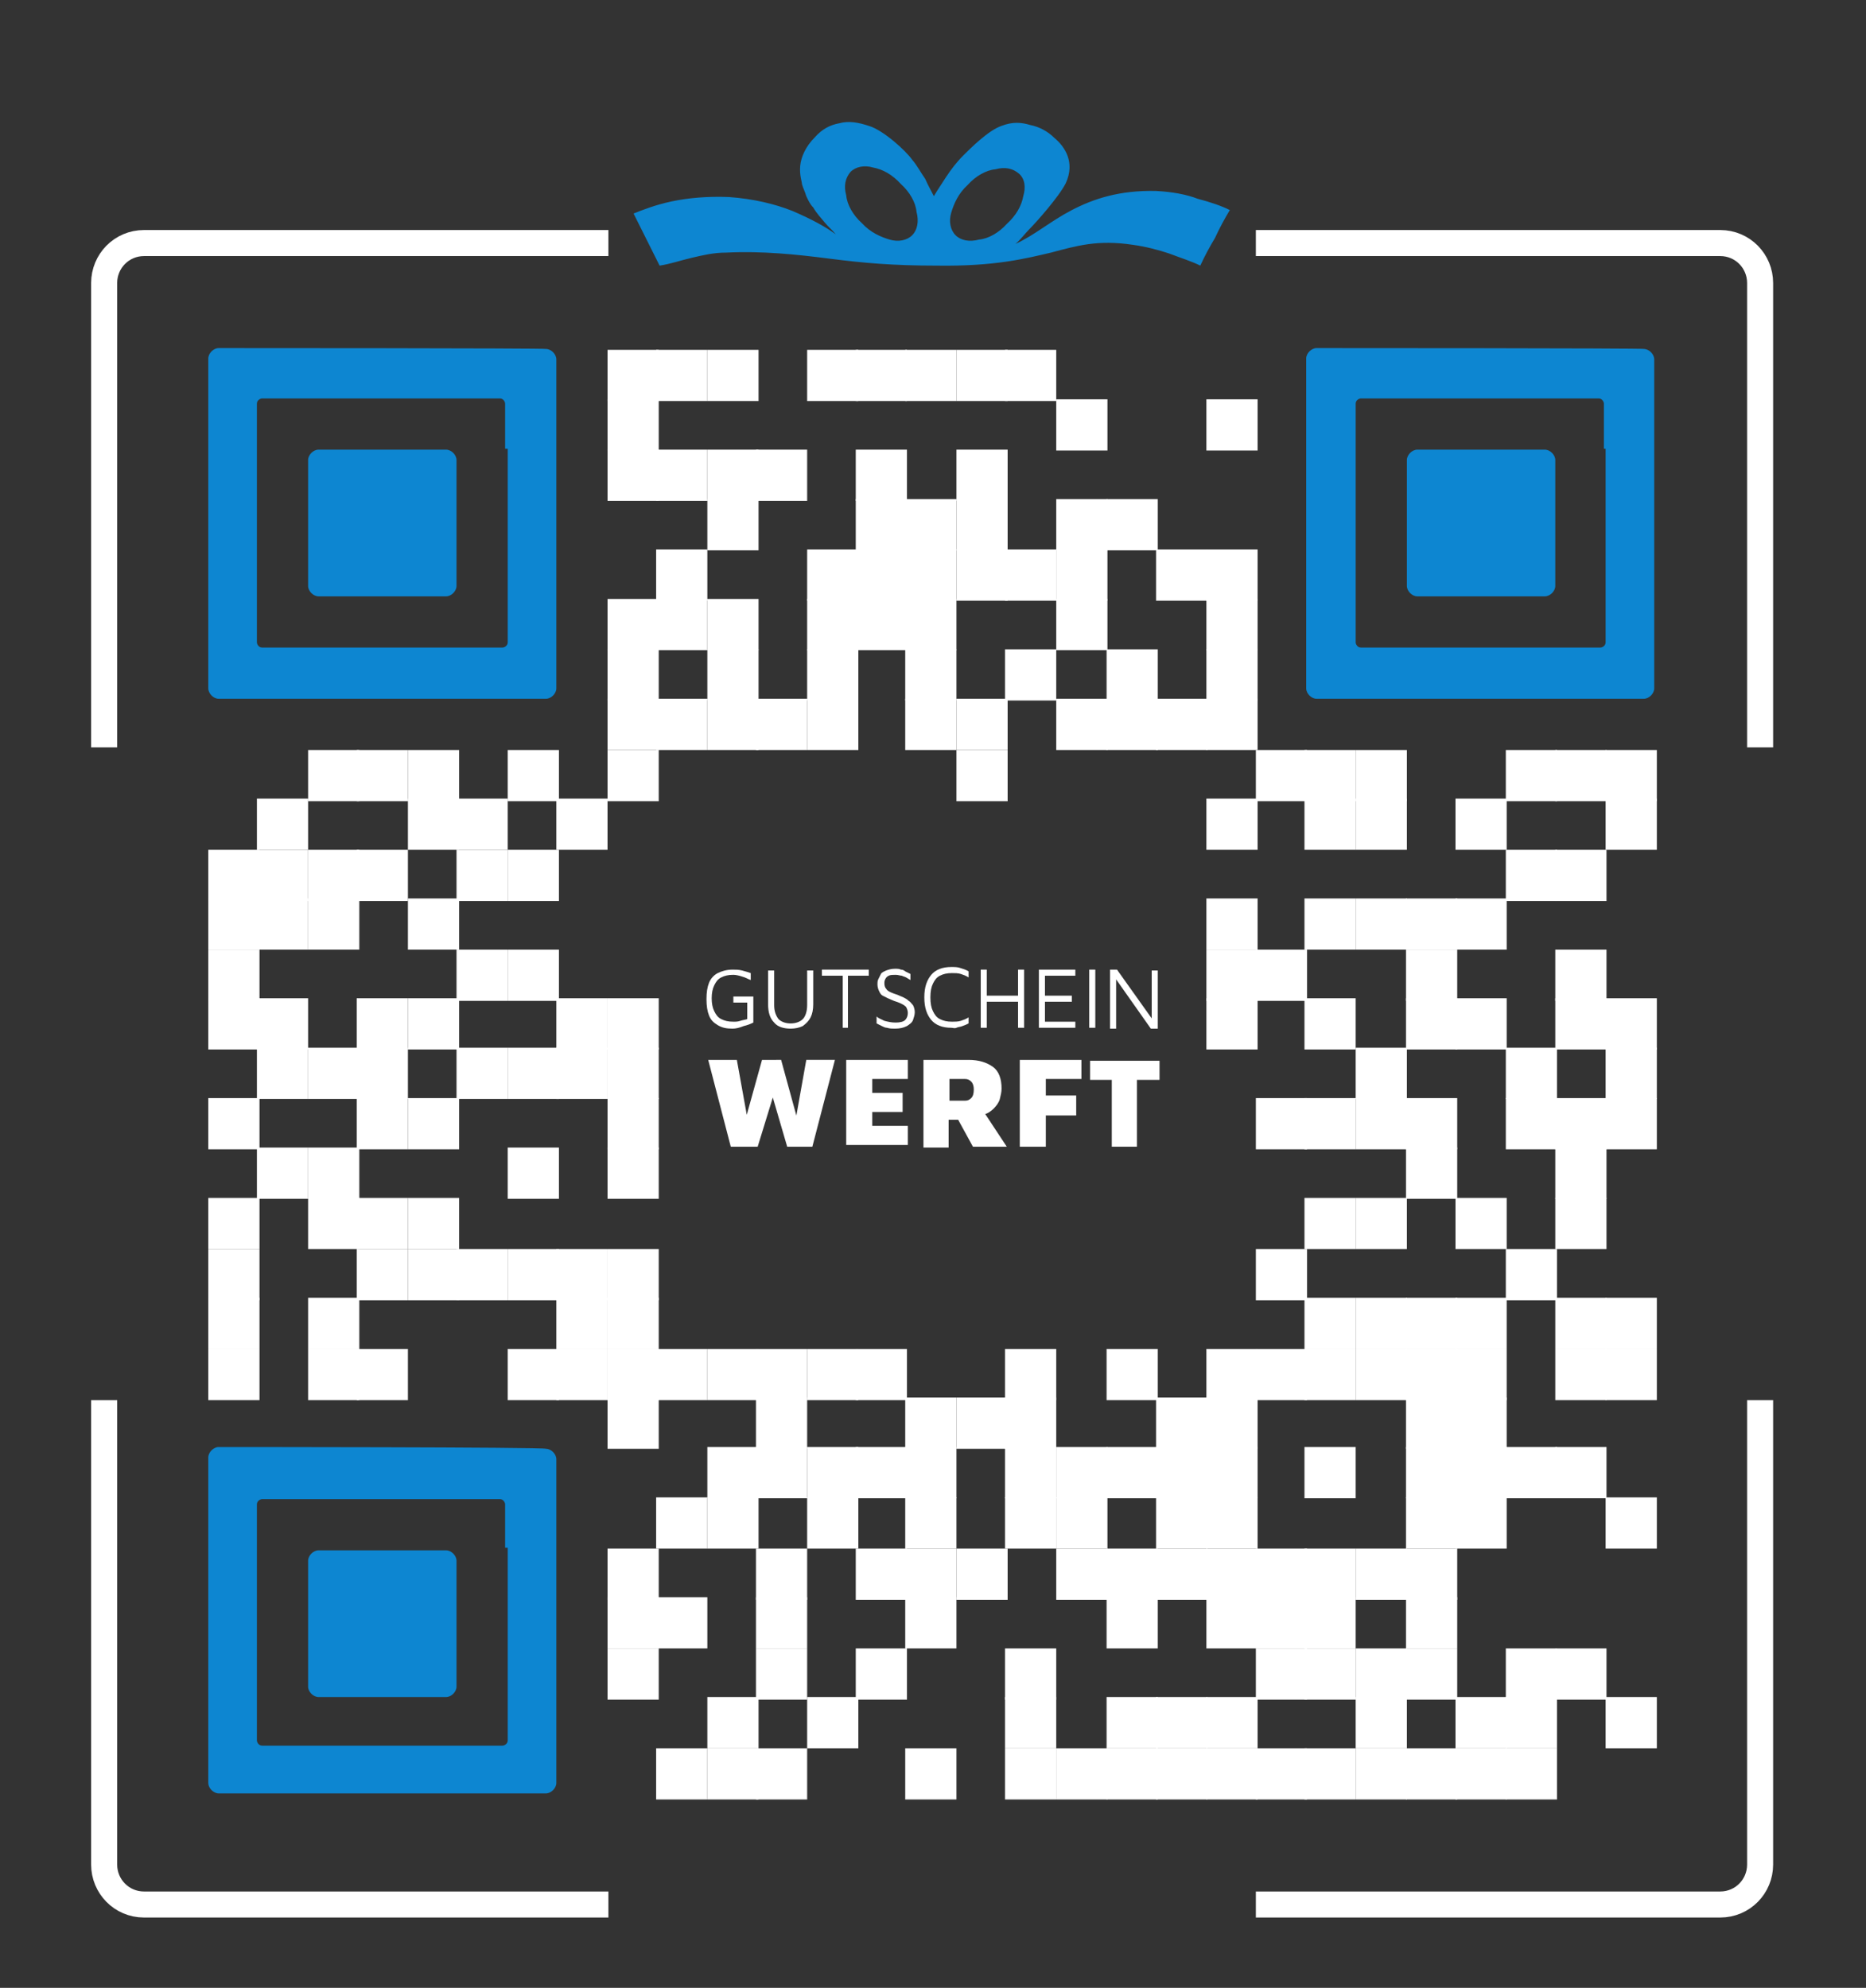 <?xml version="1.0" encoding="utf-8"?>
<!-- Generator: Adobe Illustrator 28.3.0, SVG Export Plug-In . SVG Version: 6.00 Build 0)  -->
<svg version="1.1" id="QR_Code_einzeln" xmlns="http://www.w3.org/2000/svg" xmlns:xlink="http://www.w3.org/1999/xlink" x="0px"
	 y="0px" viewBox="0 0 215 229" style="enable-background:new 0 0 215 229;" xml:space="preserve">
<rect x="0" y="0" width="215" height="229" fill="#333333" stroke="none"/>
<style type="text/css">
	.st0{fill:none;stroke:#FFFFFF;stroke-width:3;stroke-miterlimit:7;}
	.st1{fill:none;stroke:#FFFFFF;stroke-width:3;stroke-miterlimit:10;}
	.st2{fill:#FFFFFF;}
	.st3{fill:#0D86D1;}
</style>
<g id="Logo_00000000192201704338675950000006505750579661260196_">
	<path class="st0" d="M70.1,219.4H16.6c-2.6,0-4.6-2.1-4.6-4.6v-53.5"/>
	<path class="st1" d="M144.7,219.4h53.5c2.6,0,4.6-2.1,4.6-4.6v-53.5"/>
	<path class="st1" d="M70.1,28H16.6c-2.6,0-4.6,2.1-4.6,4.6v53.5"/>
	<path class="st1" d="M144.7,28h53.5c2.6,0,4.6,2.1,4.6,4.6v53.5"/>
	<g>
		<path class="st2" d="M84.4,118.5c-0.7,0-1.2-0.1-1.7-0.4c-0.5-0.3-0.8-0.6-1-1.1c-0.2-0.5-0.3-1.1-0.3-1.9c0-0.8,0.1-1.4,0.3-1.9
			c0.2-0.5,0.6-0.9,1-1.1s1-0.4,1.7-0.4c0.4,0,0.7,0,1.1,0.1c0.4,0.1,0.7,0.2,1,0.3v0.8c-0.3-0.1-0.6-0.3-1-0.4
			c-0.3-0.1-0.7-0.2-1-0.2c-0.6,0-1,0.1-1.4,0.3c-0.4,0.2-0.6,0.5-0.8,0.9s-0.3,0.9-0.3,1.5c0,0.6,0.1,1.1,0.3,1.5s0.4,0.7,0.8,0.9
			c0.4,0.2,0.8,0.3,1.4,0.3c0.3,0,0.5,0,0.8-0.1s0.5-0.1,0.8-0.2v-1.9h-1.6v-0.7h2.3v3c-0.4,0.2-0.7,0.3-1.1,0.4
			C85.2,118.4,84.8,118.5,84.4,118.5z"/>
		<path class="st2" d="M91.1,118.5c-0.8,0-1.5-0.2-1.9-0.7c-0.5-0.5-0.7-1.2-0.7-2.1v-3.9h0.7v4c0,0.7,0.2,1.2,0.5,1.6
			c0.3,0.3,0.8,0.5,1.4,0.5s1.1-0.2,1.4-0.5c0.3-0.3,0.5-0.9,0.5-1.6v-4h0.7v3.9c0,0.6-0.1,1.1-0.3,1.5c-0.2,0.4-0.5,0.7-0.9,1
			C92.1,118.4,91.6,118.5,91.1,118.5z"/>
		<path class="st2" d="M97.1,118.4v-6h-2.4v-0.7h5.4v0.7h-2.4v6H97.1z"/>
		<path class="st2" d="M103.1,118.5c-0.3,0-0.6,0-0.9-0.1c-0.2,0-0.4-0.1-0.6-0.2c-0.2-0.1-0.4-0.2-0.6-0.3v-0.8
			c0.2,0.2,0.5,0.3,0.9,0.5c0.4,0.1,0.8,0.2,1.3,0.2c0.5,0,0.9-0.1,1.1-0.3c0.2-0.2,0.3-0.5,0.3-0.8c0-0.3-0.1-0.5-0.2-0.7
			c-0.2-0.2-0.4-0.3-0.6-0.4c-0.2-0.1-0.5-0.2-0.8-0.3c-0.2-0.1-0.5-0.2-0.7-0.3c-0.2-0.1-0.4-0.2-0.6-0.3c-0.2-0.1-0.3-0.3-0.4-0.5
			c-0.1-0.2-0.2-0.5-0.2-0.8c0-0.2,0-0.4,0.1-0.6c0.1-0.2,0.2-0.4,0.3-0.6s0.4-0.3,0.6-0.4c0.3-0.1,0.6-0.2,1-0.2
			c0.3,0,0.5,0,0.7,0.1c0.2,0,0.4,0.1,0.5,0.2c0.2,0.1,0.4,0.2,0.6,0.3v0.7c-0.2-0.1-0.3-0.2-0.5-0.3s-0.3-0.1-0.5-0.2
			c-0.2,0-0.4-0.1-0.7-0.1c-0.3,0-0.6,0-0.8,0.1c-0.2,0.1-0.3,0.2-0.4,0.4c-0.1,0.2-0.1,0.3-0.1,0.5c0,0.3,0.1,0.5,0.2,0.6
			c0.1,0.2,0.3,0.3,0.5,0.4c0.2,0.1,0.5,0.2,0.8,0.3c0.2,0.1,0.5,0.2,0.7,0.3c0.2,0.1,0.4,0.2,0.6,0.4c0.2,0.1,0.3,0.3,0.5,0.5
			c0.1,0.2,0.2,0.5,0.2,0.8c0,0.3-0.1,0.6-0.2,0.9c-0.1,0.3-0.4,0.5-0.7,0.7C104.1,118.4,103.7,118.5,103.1,118.5z"/>
		<path class="st2" d="M109.6,118.4c-1,0-1.8-0.3-2.3-0.9c-0.5-0.6-0.8-1.4-0.8-2.6s0.3-2,0.8-2.6c0.5-0.6,1.3-0.9,2.3-0.9
			c0.4,0,0.7,0,1,0.1c0.3,0.1,0.7,0.2,1,0.4v0.7c-0.3-0.2-0.6-0.3-0.9-0.4c-0.3-0.1-0.7-0.1-1-0.1c-0.6,0-1,0.1-1.4,0.3
			c-0.4,0.2-0.6,0.5-0.8,0.9c-0.2,0.4-0.3,0.9-0.3,1.6s0.1,1.2,0.3,1.6c0.2,0.4,0.4,0.7,0.8,0.9c0.4,0.2,0.8,0.3,1.4,0.3
			c0.3,0,0.7,0,1-0.1c0.3-0.1,0.6-0.2,0.9-0.4v0.7c-0.2,0.1-0.4,0.2-0.7,0.3c-0.2,0.1-0.5,0.1-0.7,0.2S109.8,118.4,109.6,118.4z"/>
		<path class="st2" d="M113,118.4v-6.7h0.7v3h3.6v-3h0.7v6.7h-0.7v-3h-3.6v3H113z"/>
		<path class="st2" d="M119.7,118.4v-6.7h4.2v0.7h-3.5v2.3h3.1v0.7h-3.1v2.3h3.5v0.7H119.7z"/>
		<path class="st2" d="M125.5,118.4v-6.7h0.7v6.7H125.5z"/>
		<path class="st2" d="M127.9,118.4v-6.7h0.8l4.2,5.9l-0.2,0.3v-6.1h0.7v6.7h-0.8l-4.3-6.1l0.3-0.3v6.4H127.9z"/>
	</g>
	<g>
		<path class="st2" d="M84.2,132.1l-2.6-10h3.3l1.3,7.2h-0.4l2-7.2H90l2,7.3h-0.4l1.3-7.3h3.3l-2.6,10h-2.9l-1.9-6.5h0.5l-2,6.5
			H84.2z"/>
		<path class="st2" d="M97.5,132.1v-10h7.1v2.2h-4.1v1.6h3.5v2.2h-3.5v1.6h4.1v2.2H97.5z"/>
		<path class="st2" d="M106.4,132.1v-10h5.2c1.2,0,2.1,0.3,2.8,0.8s1,1.4,1,2.5c0,0.4-0.1,0.8-0.2,1.2c-0.1,0.4-0.4,0.8-0.7,1.1
			c-0.3,0.3-0.7,0.6-1.2,0.7l-0.4-1l3.1,4.7h-3.9l-2.3-4.2l1.3,1.1h-1.8v3.2H106.4z M109.4,126.8h1.8c0.3,0,0.5-0.1,0.7-0.3
			s0.3-0.5,0.3-1c0-0.4-0.1-0.7-0.3-0.9c-0.2-0.2-0.4-0.3-0.7-0.3h-1.8V126.8z"/>
		<path class="st2" d="M117.5,132.1v-10h7.1v2.2h-4.1v1.9h3.5v2.3h-3.5v3.6H117.5z"/>
		<path class="st2" d="M128.1,132.1v-7.7h-2.5v-2.2h8v2.2h-2.6v7.7H128.1z"/>
	</g>
	<path class="st3" d="M133.2,22c-4.2-0.1-7.2,0.9-9.7,2.2c-2.5,1.3-4.3,2.9-6.5,3.9c0.6-0.5,1.1-1.2,1.7-1.8
		c0.6-0.6,3.3-3.6,4.1-5.2c1.1-2.4-0.1-4.2-1.3-5.2c-0.8-0.8-1.8-1.3-2.8-1.5c-1-0.3-2-0.4-3.3,0.1c-1.5,0.5-3.6,2.6-4.4,3.4
		c-0.8,0.8-1.4,1.6-2,2.5c-0.5,0.8-1,1.5-1.4,2.2c-0.3-0.6-0.7-1.3-1-2c-0.5-0.7-0.9-1.5-1.5-2.2c-0.7-1-3.3-3.4-5-3.9
		c-1.2-0.4-2.3-0.6-3.4-0.3c-1.1,0.2-2,0.7-2.8,1.6c-1.1,1.1-1.6,2.3-1.7,3.3c-0.1,1.1,0.2,1.8,0.2,2.1c0.1,0.4,0.4,1,0.5,1.4
		c0.2,0.4,0.4,0.9,0.8,1.3c0.4,0.7,0.9,1.2,1.3,1.7c0.4,0.5,0.9,0.9,1.3,1.4c-1.2-0.9-2.9-1.8-5-2.7c-2-0.8-4.5-1.4-7.3-1.6
		c-2.5-0.1-4.7,0.1-6.6,0.5c-1.9,0.4-3.4,1-4.4,1.4l1.5,3l1.5,3c1.3-0.2,2.4-0.6,3.7-0.9c1.3-0.3,2.5-0.6,4-0.6
		c4.1-0.2,8,0.2,11.9,0.7c3.9,0.5,7.3,0.8,12.3,0.8c6.7,0.1,10.2-0.8,13.2-1.5c3-0.8,5.4-1.5,9.4-0.9c1.5,0.2,3,0.6,4.2,1
		c1.3,0.5,2.6,0.9,3.6,1.4c0.5-1.1,1.1-2.2,1.7-3.2c0.5-1.1,1.1-2.2,1.7-3.2c-1-0.5-2.2-0.9-3.7-1.3C136.7,22.4,135.1,22.1,133.2,22
		z M105.1,27.1c-0.6,0.6-1.6,0.8-2.6,0.5s-2.2-0.8-3.2-1.9c-1-0.9-1.7-2.1-1.8-3.2c-0.3-1.1-0.1-2,0.5-2.7c0.6-0.6,1.6-0.8,2.6-0.5
		c1.1,0.2,2.2,0.8,3.2,1.9c1,0.9,1.7,2.1,1.8,3.2C105.9,25.5,105.7,26.5,105.1,27.1z M110.1,27.1c-0.6-0.6-0.8-1.6-0.5-2.6
		c0.3-1,0.8-2.2,1.9-3.2c0.9-1,2.1-1.7,3.2-1.8c1.1-0.3,2-0.1,2.7,0.5s0.8,1.6,0.5,2.6c-0.2,1.1-0.8,2.2-1.9,3.2
		c-0.9,1-2.1,1.7-3.2,1.8C111.7,27.9,110.7,27.7,110.1,27.1z"/>
</g>
<g id="QR_Code">
	<rect x="70" y="40.3" class="st2" width="5.9" height="5.9"/>
	<rect x="75.6" y="40.3" class="st2" width="5.9" height="5.9"/>
	<rect x="81.5" y="40.3" class="st2" width="5.9" height="5.9"/>
	<rect x="93" y="40.3" class="st2" width="5.9" height="5.9"/>
	<rect x="98.6" y="40.3" class="st2" width="5.9" height="5.9"/>
	<rect x="104.3" y="40.3" class="st2" width="5.9" height="5.9"/>
	<rect x="110.2" y="40.3" class="st2" width="5.9" height="5.9"/>
	<rect x="115.8" y="40.3" class="st2" width="5.9" height="5.9"/>
	<rect x="70" y="46" class="st2" width="5.9" height="5.9"/>
	<rect x="121.7" y="46" class="st2" width="5.9" height="5.9"/>
	<rect x="139" y="46" class="st2" width="5.9" height="5.9"/>
	<rect x="70" y="51.8" class="st2" width="5.9" height="5.9"/>
	<rect x="75.6" y="51.8" class="st2" width="5.9" height="5.9"/>
	<rect x="81.5" y="51.8" class="st2" width="5.9" height="5.9"/>
	<rect x="87.1" y="51.8" class="st2" width="5.9" height="5.9"/>
	<rect x="98.6" y="51.8" class="st2" width="5.9" height="5.9"/>
	<rect x="110.2" y="51.8" class="st2" width="5.9" height="5.9"/>
	<rect x="81.5" y="57.5" class="st2" width="5.9" height="5.9"/>
	<rect x="98.6" y="57.5" class="st2" width="5.9" height="5.9"/>
	<rect x="104.3" y="57.5" class="st2" width="5.9" height="5.9"/>
	<rect x="110.2" y="57.5" class="st2" width="5.9" height="5.9"/>
	<rect x="121.7" y="57.5" class="st2" width="5.9" height="5.9"/>
	<rect x="127.5" y="57.5" class="st2" width="5.9" height="5.9"/>
	<rect x="75.6" y="63.3" class="st2" width="5.9" height="5.9"/>
	<rect x="93" y="63.3" class="st2" width="5.9" height="5.9"/>
	<rect x="98.6" y="63.3" class="st2" width="5.9" height="5.9"/>
	<rect x="104.3" y="63.3" class="st2" width="5.9" height="5.9"/>
	<rect x="110.2" y="63.3" class="st2" width="5.9" height="5.9"/>
	<rect x="115.8" y="63.3" class="st2" width="5.9" height="5.9"/>
	<rect x="121.7" y="63.3" class="st2" width="5.9" height="5.9"/>
	<rect x="133.2" y="63.3" class="st2" width="5.9" height="5.9"/>
	<rect x="139" y="63.3" class="st2" width="5.9" height="5.9"/>
	<rect x="70" y="69" class="st2" width="5.9" height="5.9"/>
	<rect x="75.6" y="69" class="st2" width="5.9" height="5.9"/>
	<rect x="81.5" y="69" class="st2" width="5.9" height="5.9"/>
	<rect x="93" y="69" class="st2" width="5.9" height="5.9"/>
	<rect x="98.6" y="69" class="st2" width="5.9" height="5.9"/>
	<rect x="104.3" y="69" class="st2" width="5.9" height="5.9"/>
	<rect x="121.7" y="69" class="st2" width="5.9" height="5.9"/>
	<rect x="139" y="69" class="st2" width="5.9" height="5.9"/>
	<rect x="70" y="74.8" class="st2" width="5.9" height="5.9"/>
	<rect x="81.5" y="74.8" class="st2" width="5.9" height="5.9"/>
	<rect x="93" y="74.8" class="st2" width="5.9" height="5.9"/>
	<rect x="104.3" y="74.8" class="st2" width="5.9" height="5.9"/>
	<rect x="115.8" y="74.8" class="st2" width="5.9" height="5.9"/>
	<rect x="127.5" y="74.8" class="st2" width="5.9" height="5.9"/>
	<rect x="139" y="74.8" class="st2" width="5.9" height="5.9"/>
	<rect x="70" y="80.5" class="st2" width="5.9" height="5.9"/>
	<rect x="75.6" y="80.5" class="st2" width="5.9" height="5.9"/>
	<rect x="81.5" y="80.5" class="st2" width="5.9" height="5.9"/>
	<rect x="87.1" y="80.5" class="st2" width="5.9" height="5.9"/>
	<rect x="93" y="80.5" class="st2" width="5.9" height="5.9"/>
	<rect x="104.3" y="80.5" class="st2" width="5.9" height="5.9"/>
	<rect x="110.2" y="80.5" class="st2" width="5.9" height="5.9"/>
	<rect x="121.7" y="80.5" class="st2" width="5.9" height="5.9"/>
	<rect x="127.5" y="80.5" class="st2" width="5.9" height="5.9"/>
	<rect x="133.2" y="80.5" class="st2" width="5.9" height="5.9"/>
	<rect x="139" y="80.5" class="st2" width="5.9" height="5.9"/>
	<rect x="35.5" y="86.4" class="st2" width="5.9" height="5.9"/>
	<rect x="41.1" y="86.4" class="st2" width="5.9" height="5.9"/>
	<rect x="47" y="86.4" class="st2" width="5.9" height="5.9"/>
	<rect x="58.5" y="86.4" class="st2" width="5.9" height="5.9"/>
	<rect x="70" y="86.4" class="st2" width="5.9" height="5.9"/>
	<rect x="110.2" y="86.4" class="st2" width="5.9" height="5.9"/>
	<rect x="144.7" y="86.4" class="st2" width="5.9" height="5.9"/>
	<rect x="150.3" y="86.4" class="st2" width="5.9" height="5.9"/>
	<rect x="156.2" y="86.4" class="st2" width="5.9" height="5.9"/>
	<rect x="173.5" y="86.4" class="st2" width="5.9" height="5.9"/>
	<rect x="179.2" y="86.4" class="st2" width="5.9" height="5.9"/>
	<rect x="185" y="86.4" class="st2" width="5.9" height="5.9"/>
	<rect x="29.6" y="92" class="st2" width="5.9" height="5.9"/>
	<rect x="47" y="92" class="st2" width="5.9" height="5.9"/>
	<rect x="52.6" y="92" class="st2" width="5.9" height="5.9"/>
	<rect x="64.1" y="92" class="st2" width="5.9" height="5.9"/>
	<rect x="139" y="92" class="st2" width="5.9" height="5.9"/>
	<rect x="150.3" y="92" class="st2" width="5.9" height="5.9"/>
	<rect x="156.2" y="92" class="st2" width="5.9" height="5.9"/>
	<rect x="167.7" y="92" class="st2" width="5.9" height="5.9"/>
	<rect x="185" y="92" class="st2" width="5.9" height="5.9"/>
	<rect x="24" y="97.9" class="st2" width="5.9" height="5.9"/>
	<rect x="29.6" y="97.9" class="st2" width="5.9" height="5.9"/>
	<rect x="35.5" y="97.9" class="st2" width="5.9" height="5.9"/>
	<rect x="41.1" y="97.9" class="st2" width="5.9" height="5.9"/>
	<rect x="52.6" y="97.9" class="st2" width="5.9" height="5.9"/>
	<rect x="58.5" y="97.9" class="st2" width="5.9" height="5.9"/>
	<rect x="173.5" y="97.9" class="st2" width="5.9" height="5.9"/>
	<rect x="179.2" y="97.9" class="st2" width="5.9" height="5.9"/>
	<rect x="24" y="103.5" class="st2" width="5.9" height="5.9"/>
	<rect x="29.6" y="103.5" class="st2" width="5.9" height="5.9"/>
	<rect x="35.5" y="103.5" class="st2" width="5.9" height="5.9"/>
	<rect x="47" y="103.5" class="st2" width="5.9" height="5.9"/>
	<rect x="139" y="103.5" class="st2" width="5.9" height="5.9"/>
	<rect x="150.3" y="103.5" class="st2" width="5.9" height="5.9"/>
	<rect x="156.2" y="103.5" class="st2" width="5.9" height="5.9"/>
	<rect x="162" y="103.5" class="st2" width="5.9" height="5.9"/>
	<rect x="167.7" y="103.5" class="st2" width="5.9" height="5.9"/>
	<rect x="24" y="109.4" class="st2" width="5.9" height="5.9"/>
	<rect x="52.6" y="109.4" class="st2" width="5.9" height="5.9"/>
	<rect x="58.5" y="109.4" class="st2" width="5.9" height="5.9"/>
	<rect x="139" y="109.4" class="st2" width="5.9" height="5.9"/>
	<rect x="144.7" y="109.4" class="st2" width="5.9" height="5.9"/>
	<rect x="162" y="109.4" class="st2" width="5.9" height="5.9"/>
	<rect x="179.2" y="109.4" class="st2" width="5.9" height="5.9"/>
	<rect x="24" y="115" class="st2" width="5.9" height="5.9"/>
	<rect x="29.6" y="115" class="st2" width="5.9" height="5.9"/>
	<rect x="41.1" y="115" class="st2" width="5.9" height="5.9"/>
	<rect x="47" y="115" class="st2" width="5.9" height="5.9"/>
	<rect x="64.1" y="115" class="st2" width="5.9" height="5.9"/>
	<rect x="70" y="115" class="st2" width="5.9" height="5.9"/>
	<rect x="139" y="115" class="st2" width="5.9" height="5.9"/>
	<rect x="150.3" y="115" class="st2" width="5.9" height="5.9"/>
	<rect x="162" y="115" class="st2" width="5.9" height="5.9"/>
	<rect x="167.7" y="115" class="st2" width="5.9" height="5.9"/>
	<rect x="179.2" y="115" class="st2" width="5.9" height="5.9"/>
	<rect x="185" y="115" class="st2" width="5.9" height="5.9"/>
	<rect x="29.6" y="120.7" class="st2" width="5.9" height="5.9"/>
	<rect x="35.5" y="120.7" class="st2" width="5.9" height="5.9"/>
	<rect x="41.1" y="120.7" class="st2" width="5.9" height="5.9"/>
	<rect x="52.6" y="120.7" class="st2" width="5.9" height="5.9"/>
	<rect x="58.5" y="120.7" class="st2" width="5.9" height="5.9"/>
	<rect x="64.1" y="120.7" class="st2" width="5.9" height="5.9"/>
	<rect x="70" y="120.7" class="st2" width="5.9" height="5.9"/>
	<rect x="156.2" y="120.7" class="st2" width="5.9" height="5.9"/>
	<rect x="173.5" y="120.7" class="st2" width="5.9" height="5.9"/>
	<rect x="185" y="120.7" class="st2" width="5.9" height="5.9"/>
	<rect x="24" y="126.5" class="st2" width="5.9" height="5.9"/>
	<rect x="41.1" y="126.5" class="st2" width="5.9" height="5.9"/>
	<rect x="47" y="126.5" class="st2" width="5.9" height="5.9"/>
	<rect x="70" y="126.5" class="st2" width="5.9" height="5.9"/>
	<rect x="144.7" y="126.5" class="st2" width="5.9" height="5.9"/>
	<rect x="150.3" y="126.5" class="st2" width="5.9" height="5.9"/>
	<rect x="156.2" y="126.5" class="st2" width="5.9" height="5.9"/>
	<rect x="162" y="126.5" class="st2" width="5.9" height="5.9"/>
	<rect x="173.5" y="126.5" class="st2" width="5.9" height="5.9"/>
	<rect x="179.2" y="126.5" class="st2" width="5.9" height="5.9"/>
	<rect x="185" y="126.5" class="st2" width="5.9" height="5.9"/>
	<rect x="29.6" y="132.2" class="st2" width="5.9" height="5.9"/>
	<rect x="35.5" y="132.2" class="st2" width="5.9" height="5.9"/>
	<rect x="58.5" y="132.2" class="st2" width="5.9" height="5.9"/>
	<rect x="70" y="132.2" class="st2" width="5.9" height="5.9"/>
	<rect x="162" y="132.2" class="st2" width="5.9" height="5.9"/>
	<rect x="179.2" y="132.2" class="st2" width="5.9" height="5.9"/>
	<rect x="24" y="138" class="st2" width="5.9" height="5.9"/>
	<rect x="35.5" y="138" class="st2" width="5.9" height="5.9"/>
	<rect x="41.1" y="138" class="st2" width="5.9" height="5.9"/>
	<rect x="47" y="138" class="st2" width="5.9" height="5.9"/>
	<rect x="150.3" y="138" class="st2" width="5.9" height="5.9"/>
	<rect x="156.2" y="138" class="st2" width="5.9" height="5.9"/>
	<rect x="167.7" y="138" class="st2" width="5.9" height="5.9"/>
	<rect x="179.2" y="138" class="st2" width="5.9" height="5.9"/>
	<rect x="24" y="143.9" class="st2" width="5.9" height="5.9"/>
	<rect x="41.1" y="143.9" class="st2" width="5.9" height="5.9"/>
	<rect x="47" y="143.9" class="st2" width="5.9" height="5.9"/>
	<rect x="52.6" y="143.9" class="st2" width="5.9" height="5.9"/>
	<rect x="58.5" y="143.9" class="st2" width="5.9" height="5.9"/>
	<rect x="64.1" y="143.9" class="st2" width="5.9" height="5.9"/>
	<rect x="70" y="143.9" class="st2" width="5.9" height="5.9"/>
	<rect x="144.7" y="143.9" class="st2" width="5.9" height="5.9"/>
	<rect x="173.5" y="143.9" class="st2" width="5.9" height="5.9"/>
	<rect x="24" y="149.5" class="st2" width="5.9" height="5.9"/>
	<rect x="35.5" y="149.5" class="st2" width="5.9" height="5.9"/>
	<rect x="64.1" y="149.5" class="st2" width="5.9" height="5.9"/>
	<rect x="70" y="149.5" class="st2" width="5.9" height="5.9"/>
	<rect x="150.3" y="149.5" class="st2" width="5.9" height="5.9"/>
	<rect x="156.2" y="149.5" class="st2" width="5.9" height="5.9"/>
	<rect x="162" y="149.5" class="st2" width="5.9" height="5.9"/>
	<rect x="167.7" y="149.5" class="st2" width="5.9" height="5.9"/>
	<rect x="179.2" y="149.5" class="st2" width="5.9" height="5.9"/>
	<rect x="185" y="149.5" class="st2" width="5.9" height="5.9"/>
	<rect x="24" y="155.4" class="st2" width="5.9" height="5.9"/>
	<rect x="35.5" y="155.4" class="st2" width="5.9" height="5.9"/>
	<rect x="41.1" y="155.4" class="st2" width="5.9" height="5.9"/>
	<rect x="58.5" y="155.4" class="st2" width="5.9" height="5.9"/>
	<rect x="64.1" y="155.4" class="st2" width="5.9" height="5.9"/>
	<rect x="70" y="155.4" class="st2" width="5.9" height="5.9"/>
	<rect x="75.6" y="155.4" class="st2" width="5.9" height="5.9"/>
	<rect x="81.5" y="155.4" class="st2" width="5.9" height="5.9"/>
	<rect x="87.1" y="155.4" class="st2" width="5.9" height="5.9"/>
	<rect x="93" y="155.4" class="st2" width="5.9" height="5.9"/>
	<rect x="98.6" y="155.4" class="st2" width="5.9" height="5.9"/>
	<rect x="115.8" y="155.4" class="st2" width="5.9" height="5.9"/>
	<rect x="127.5" y="155.4" class="st2" width="5.9" height="5.9"/>
	<rect x="139" y="155.4" class="st2" width="5.9" height="5.9"/>
	<rect x="144.7" y="155.4" class="st2" width="5.9" height="5.9"/>
	<rect x="150.3" y="155.4" class="st2" width="5.9" height="5.9"/>
	<rect x="156.2" y="155.4" class="st2" width="5.9" height="5.9"/>
	<rect x="162" y="155.4" class="st2" width="5.9" height="5.9"/>
	<rect x="167.7" y="155.4" class="st2" width="5.9" height="5.9"/>
	<rect x="179.2" y="155.4" class="st2" width="5.9" height="5.9"/>
	<rect x="185" y="155.4" class="st2" width="5.9" height="5.9"/>
	<rect x="70" y="161" class="st2" width="5.9" height="5.9"/>
	<rect x="87.1" y="161" class="st2" width="5.9" height="5.9"/>
	<rect x="104.3" y="161" class="st2" width="5.9" height="5.9"/>
	<rect x="110.2" y="161" class="st2" width="5.9" height="5.9"/>
	<rect x="115.8" y="161" class="st2" width="5.9" height="5.9"/>
	<rect x="133.2" y="161" class="st2" width="5.9" height="5.9"/>
	<rect x="139" y="161" class="st2" width="5.9" height="5.9"/>
	<rect x="162" y="161" class="st2" width="5.9" height="5.9"/>
	<rect x="167.7" y="161" class="st2" width="5.9" height="5.9"/>
	<rect x="81.5" y="166.7" class="st2" width="5.9" height="5.9"/>
	<rect x="87.1" y="166.7" class="st2" width="5.9" height="5.9"/>
	<rect x="93" y="166.7" class="st2" width="5.9" height="5.9"/>
	<rect x="98.6" y="166.7" class="st2" width="5.9" height="5.9"/>
	<rect x="104.3" y="166.7" class="st2" width="5.9" height="5.9"/>
	<rect x="115.8" y="166.7" class="st2" width="5.9" height="5.9"/>
	<rect x="121.7" y="166.7" class="st2" width="5.9" height="5.9"/>
	<rect x="127.5" y="166.7" class="st2" width="5.9" height="5.9"/>
	<rect x="133.2" y="166.7" class="st2" width="5.9" height="5.9"/>
	<rect x="139" y="166.7" class="st2" width="5.9" height="5.9"/>
	<rect x="150.3" y="166.7" class="st2" width="5.9" height="5.9"/>
	<rect x="162" y="166.7" class="st2" width="5.9" height="5.9"/>
	<rect x="167.7" y="166.7" class="st2" width="5.9" height="5.9"/>
	<rect x="173.5" y="166.7" class="st2" width="5.9" height="5.9"/>
	<rect x="179.2" y="166.7" class="st2" width="5.9" height="5.9"/>
	<rect x="75.6" y="172.5" class="st2" width="5.9" height="5.9"/>
	<rect x="81.5" y="172.5" class="st2" width="5.9" height="5.9"/>
	<rect x="93" y="172.5" class="st2" width="5.9" height="5.9"/>
	<rect x="104.3" y="172.5" class="st2" width="5.9" height="5.9"/>
	<rect x="115.8" y="172.5" class="st2" width="5.9" height="5.9"/>
	<rect x="121.7" y="172.5" class="st2" width="5.9" height="5.9"/>
	<rect x="133.2" y="172.5" class="st2" width="5.9" height="5.9"/>
	<rect x="139" y="172.5" class="st2" width="5.9" height="5.9"/>
	<rect x="162" y="172.5" class="st2" width="5.9" height="5.9"/>
	<rect x="167.7" y="172.5" class="st2" width="5.9" height="5.9"/>
	<rect x="185" y="172.5" class="st2" width="5.9" height="5.9"/>
	<rect x="70" y="178.4" class="st2" width="5.9" height="5.9"/>
	<rect x="87.1" y="178.4" class="st2" width="5.9" height="5.9"/>
	<rect x="98.6" y="178.4" class="st2" width="5.9" height="5.9"/>
	<rect x="104.3" y="178.4" class="st2" width="5.9" height="5.9"/>
	<rect x="110.2" y="178.4" class="st2" width="5.9" height="5.9"/>
	<rect x="121.7" y="178.4" class="st2" width="5.9" height="5.9"/>
	<rect x="127.5" y="178.4" class="st2" width="5.9" height="5.9"/>
	<rect x="133.2" y="178.4" class="st2" width="5.9" height="5.9"/>
	<rect x="139" y="178.4" class="st2" width="5.9" height="5.9"/>
	<rect x="144.7" y="178.4" class="st2" width="5.9" height="5.9"/>
	<rect x="150.3" y="178.4" class="st2" width="5.9" height="5.9"/>
	<rect x="156.2" y="178.4" class="st2" width="5.9" height="5.9"/>
	<rect x="162" y="178.4" class="st2" width="5.9" height="5.9"/>
	<rect x="70" y="184" class="st2" width="5.9" height="5.9"/>
	<rect x="75.6" y="184" class="st2" width="5.9" height="5.9"/>
	<rect x="87.1" y="184" class="st2" width="5.9" height="5.9"/>
	<rect x="104.3" y="184" class="st2" width="5.9" height="5.9"/>
	<rect x="127.5" y="184" class="st2" width="5.9" height="5.9"/>
	<rect x="139" y="184" class="st2" width="5.9" height="5.9"/>
	<rect x="144.7" y="184" class="st2" width="5.9" height="5.9"/>
	<rect x="150.3" y="184" class="st2" width="5.9" height="5.9"/>
	<rect x="162" y="184" class="st2" width="5.9" height="5.9"/>
	<rect x="70" y="189.9" class="st2" width="5.9" height="5.9"/>
	<rect x="87.1" y="189.9" class="st2" width="5.9" height="5.9"/>
	<rect x="98.6" y="189.9" class="st2" width="5.9" height="5.9"/>
	<rect x="115.8" y="189.9" class="st2" width="5.9" height="5.9"/>
	<rect x="144.7" y="189.9" class="st2" width="5.9" height="5.9"/>
	<rect x="150.3" y="189.9" class="st2" width="5.9" height="5.9"/>
	<rect x="156.2" y="189.9" class="st2" width="5.9" height="5.9"/>
	<rect x="162" y="189.9" class="st2" width="5.9" height="5.9"/>
	<rect x="173.5" y="189.9" class="st2" width="5.9" height="5.9"/>
	<rect x="179.2" y="189.9" class="st2" width="5.9" height="5.9"/>
	<rect x="81.5" y="195.5" class="st2" width="5.9" height="5.9"/>
	<rect x="93" y="195.5" class="st2" width="5.9" height="5.9"/>
	<rect x="115.8" y="195.5" class="st2" width="5.9" height="5.9"/>
	<rect x="127.5" y="195.5" class="st2" width="5.9" height="5.9"/>
	<rect x="133.2" y="195.5" class="st2" width="5.9" height="5.9"/>
	<rect x="139" y="195.5" class="st2" width="5.9" height="5.9"/>
	<rect x="156.2" y="195.5" class="st2" width="5.9" height="5.9"/>
	<rect x="167.7" y="195.5" class="st2" width="5.9" height="5.9"/>
	<rect x="173.5" y="195.5" class="st2" width="5.9" height="5.9"/>
	<rect x="185" y="195.5" class="st2" width="5.9" height="5.9"/>
	<rect x="75.6" y="201.4" class="st2" width="5.9" height="5.9"/>
	<rect x="81.5" y="201.4" class="st2" width="5.9" height="5.9"/>
	<rect x="87.1" y="201.4" class="st2" width="5.9" height="5.9"/>
	<rect x="104.3" y="201.4" class="st2" width="5.9" height="5.9"/>
	<rect x="115.8" y="201.4" class="st2" width="5.9" height="5.9"/>
	<rect x="121.7" y="201.4" class="st2" width="5.9" height="5.9"/>
	<rect x="127.5" y="201.4" class="st2" width="5.9" height="5.9"/>
	<rect x="133.2" y="201.4" class="st2" width="5.9" height="5.9"/>
	<rect x="139" y="201.4" class="st2" width="5.9" height="5.9"/>
	<rect x="144.7" y="201.4" class="st2" width="5.9" height="5.9"/>
	<rect x="150.3" y="201.4" class="st2" width="5.9" height="5.9"/>
	<rect x="156.2" y="201.4" class="st2" width="5.9" height="5.9"/>
	<rect x="162" y="201.4" class="st2" width="5.9" height="5.9"/>
	<rect x="167.7" y="201.4" class="st2" width="5.9" height="5.9"/>
	<rect x="173.5" y="201.4" class="st2" width="5.9" height="5.9"/>
	<path class="st3" d="M25.2,40.1c-0.6,0-1.2,0.6-1.2,1.2v4.4v5.9v5.9v5.7V69v5.9v4.4c0,0.6,0.6,1.2,1.2,1.2h37.7
		c0.6,0,1.2-0.6,1.2-1.2v-4.4V69v-5.9v-5.7v-5.9v-5.9v-4.2c0-0.6-0.6-1.2-1.2-1.2C62.9,40.1,25.2,40.1,25.2,40.1z M58.5,51.8v5.9
		v5.4V69v5c0,0.4-0.4,0.6-0.6,0.6H30.2c-0.4,0-0.6-0.4-0.6-0.6v-5v-5.9v-5.7v-5.9v-5c0-0.4,0.4-0.6,0.6-0.6h27.4
		c0.4,0,0.6,0.4,0.6,0.6v5.2H58.5z"/>
	<path class="st3" d="M52.6,63.1v-5.7v-4.4c0-0.6-0.6-1.2-1.2-1.2H36.7c-0.6,0-1.2,0.6-1.2,1.2v4.4v5.7v4.4c0,0.6,0.6,1.2,1.2,1.2
		h14.7c0.6,0,1.2-0.6,1.2-1.2V63.1z"/>
	<path class="st3" d="M151.7,40.1c-0.6,0-1.2,0.6-1.2,1.2v4.4v5.9v5.9v5.7V69v5.9v4.4c0,0.6,0.6,1.2,1.2,1.2h37.7
		c0.6,0,1.2-0.6,1.2-1.2v-4.4V69v-5.9v-5.7v-5.9v-5.9v-4.2c0-0.6-0.6-1.2-1.2-1.2C189.5,40.1,151.7,40.1,151.7,40.1z M185,51.8v5.9
		v5.4V69v5c0,0.4-0.4,0.6-0.6,0.6h-27.6c-0.4,0-0.6-0.4-0.6-0.6v-5v-5.9v-5.7v-5.9v-5c0-0.4,0.4-0.6,0.6-0.6h27.4
		c0.4,0,0.6,0.4,0.6,0.6v5.2H185z"/>
	<path class="st3" d="M179.2,63.1v-5.7v-4.4c0-0.6-0.6-1.2-1.2-1.2h-14.7c-0.6,0-1.2,0.6-1.2,1.2v4.4v5.7v4.4c0,0.6,0.6,1.2,1.2,1.2
		H178c0.6,0,1.2-0.6,1.2-1.2V63.1z"/>
	<path class="st3" d="M25.2,166.7c-0.6,0-1.2,0.6-1.2,1.2v4.4v5.7v5.7v5.7v5.7v5.9v4.4c0,0.6,0.6,1.2,1.2,1.2h37.7
		c0.6,0,1.2-0.6,1.2-1.2v-4.4v-5.9v-5.7v-5.7V178v-5.7v-4.2c0-0.6-0.6-1.2-1.2-1.2C62.9,166.7,25.2,166.7,25.2,166.7z M58.5,178.4
		v5.7v5.7v5.7v5c0,0.4-0.4,0.6-0.6,0.6H30.2c-0.4,0-0.6-0.4-0.6-0.6v-5v-5.7V184v-5.7v-5c0-0.4,0.4-0.6,0.6-0.6h27.4
		c0.4,0,0.6,0.4,0.6,0.6v5H58.5z"/>
	<path class="st3" d="M52.6,189.9v-5.7v-4.4c0-0.6-0.6-1.2-1.2-1.2H36.7c-0.6,0-1.2,0.6-1.2,1.2v4.4v5.7v4.4c0,0.6,0.6,1.2,1.2,1.2
		h14.7c0.6,0,1.2-0.6,1.2-1.2V189.9z"/>
</g>
</svg>
